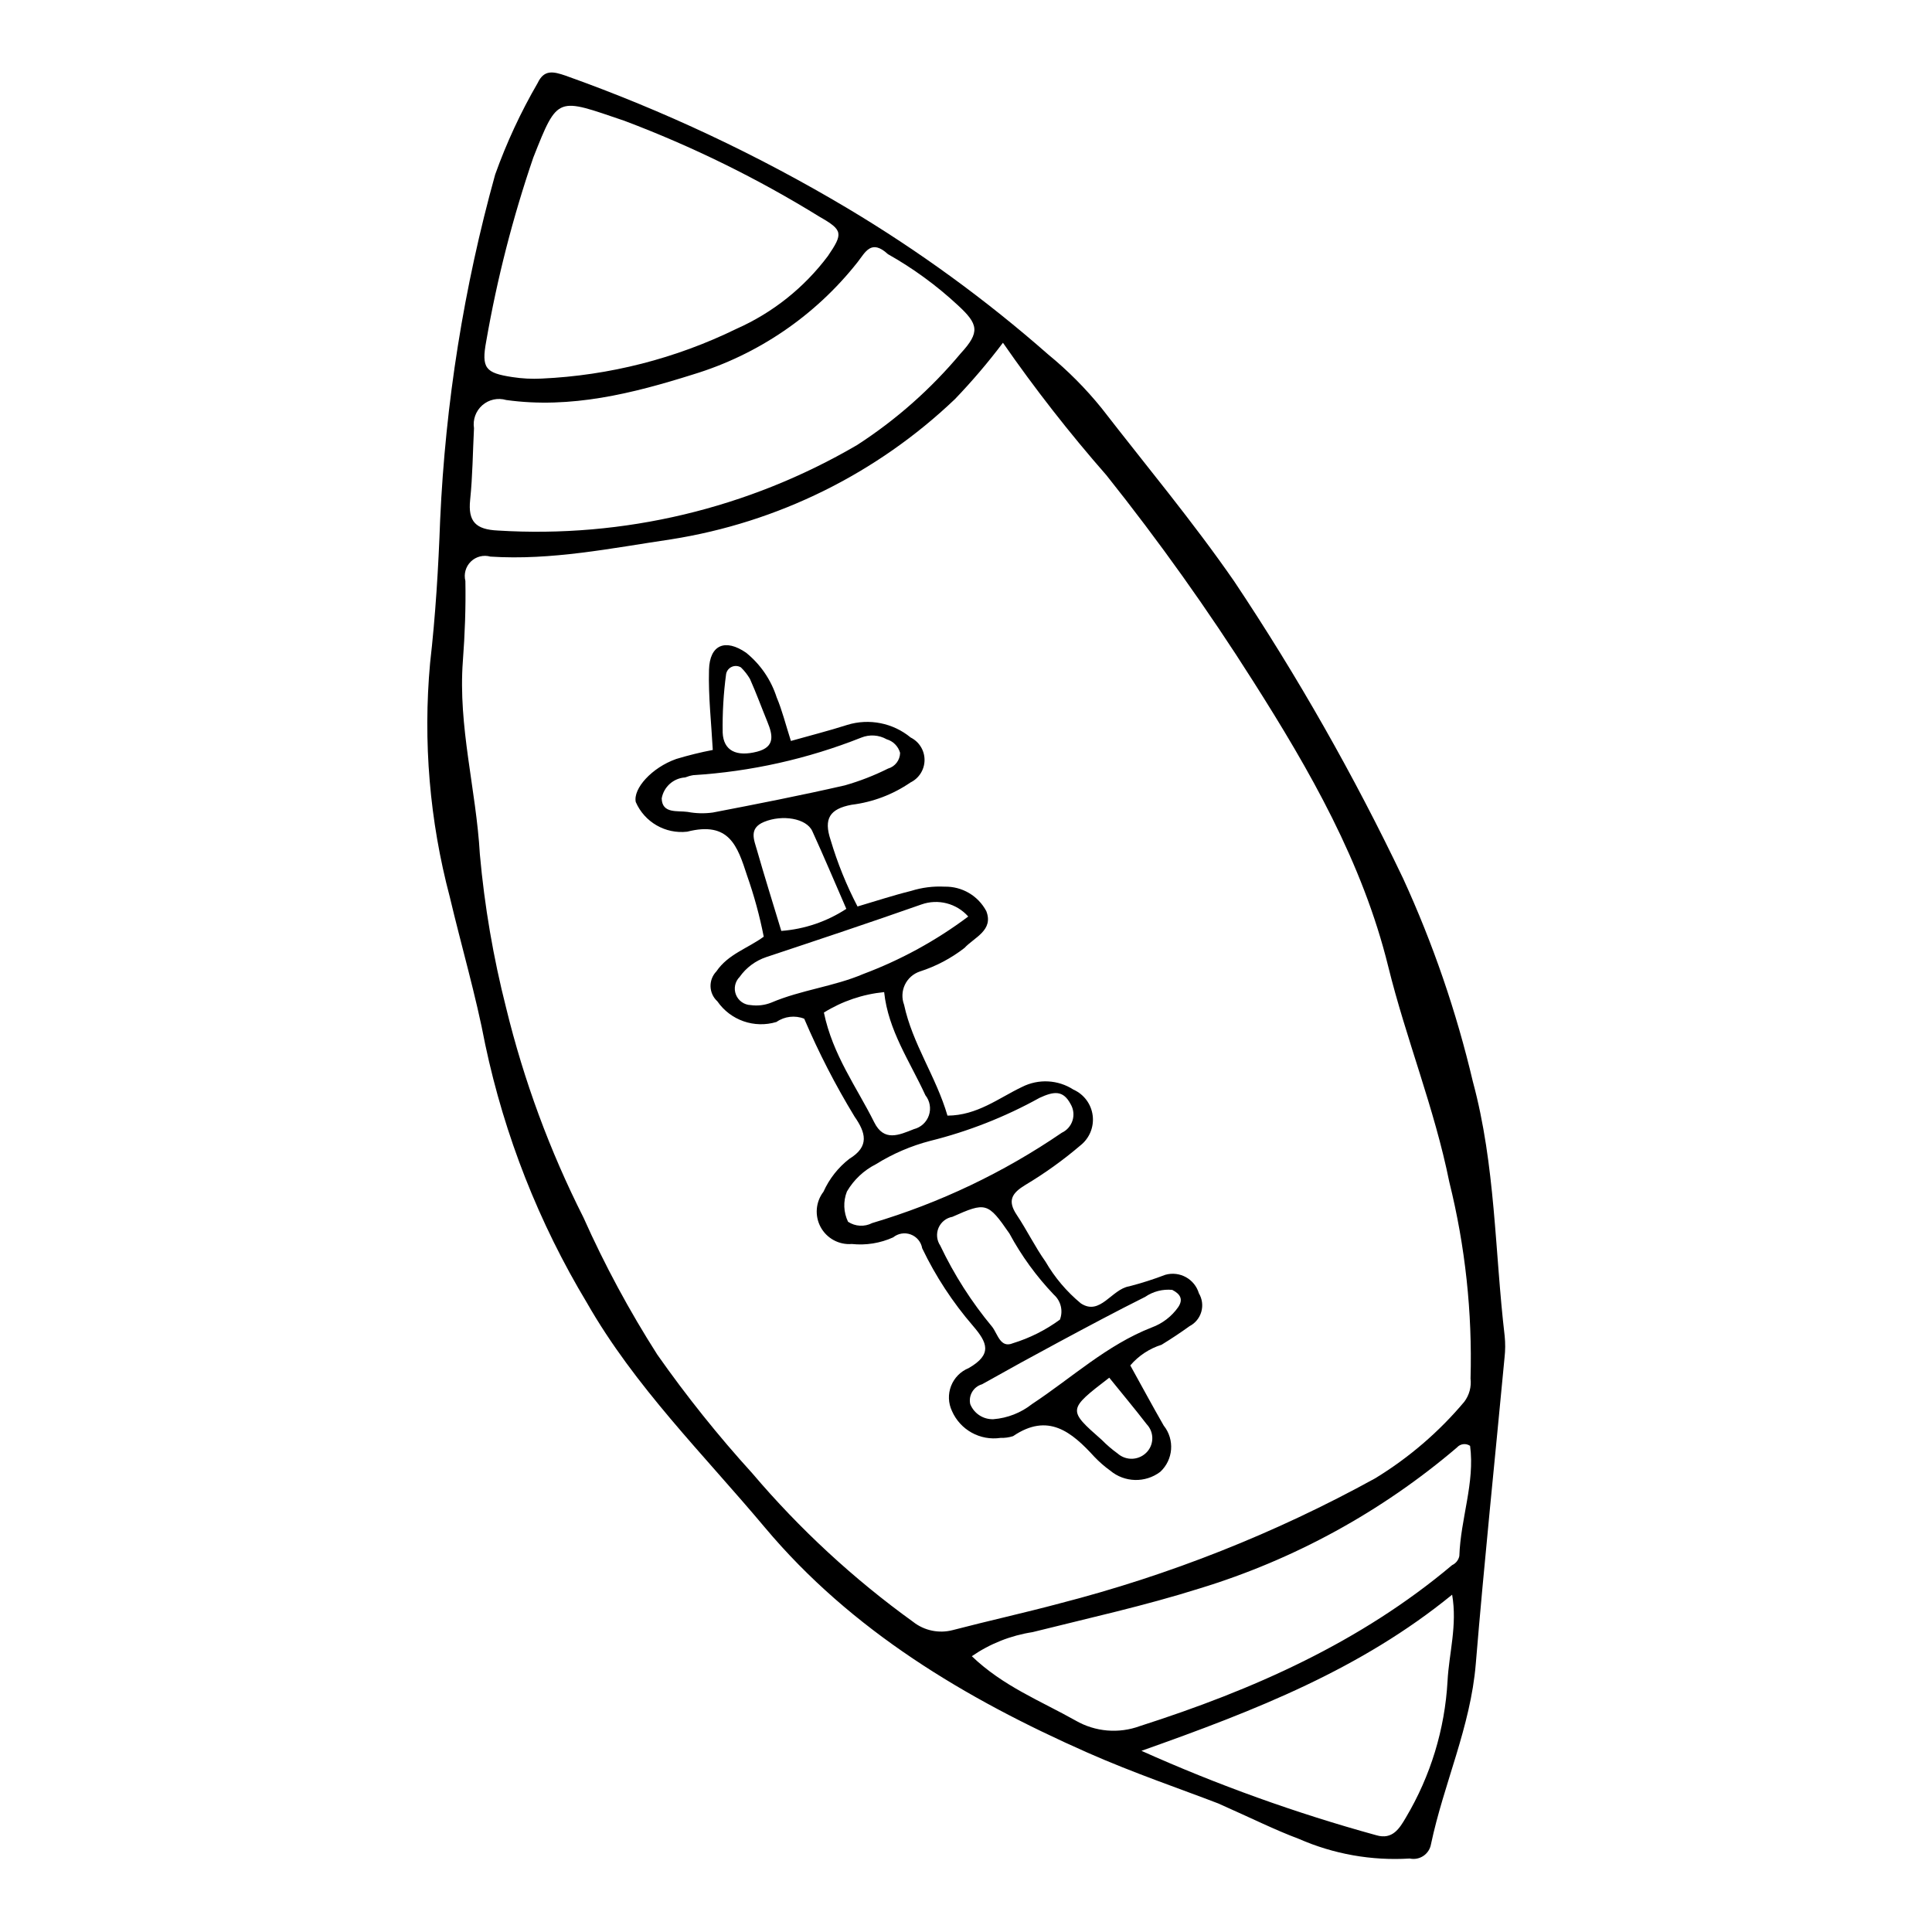 <?xml version="1.0" encoding="UTF-8"?>
<!-- Uploaded to: ICON Repo, www.svgrepo.com, Generator: ICON Repo Mixer Tools -->
<svg fill="#000000" width="800px" height="800px" version="1.1" viewBox="144 144 512 512" xmlns="http://www.w3.org/2000/svg">
 <g>
  <path d="m466.82 621.92c-9.59-3.695-22.348-8.027-34.621-13.453-32.359-14.305-62.562-32.309-85.512-59.684-16.25-19.383-34.508-37.359-47.168-59.562-12.711-21.129-21.805-44.23-26.914-68.352-2.508-13.176-6.32-26.098-9.406-39.168-5.348-20.191-7.113-41.16-5.223-61.957 1.441-12.574 2.203-25.246 2.668-37.941v-0.004c1.395-30.965 6.281-61.672 14.578-91.539 3.008-8.418 6.781-16.539 11.27-24.27 1.711-3.633 4.164-3.043 7.391-1.941 25.977 9.258 50.988 21.023 74.68 35.133 18.895 11.273 36.715 24.25 53.238 38.773 5.18 4.238 9.91 8.996 14.121 14.199 11.797 15.227 24.125 29.984 35.152 45.902 16.781 25.141 31.738 51.453 44.758 78.734 7.93 17.281 14.121 35.312 18.484 53.82 6.035 22.312 5.793 44.988 8.441 67.484 0.188 1.863 0.176 3.738-0.031 5.594-2.551 27.098-5.391 54.168-7.633 81.289-1.375 16.641-8.48 31.707-11.867 47.758-0.219 1.266-0.945 2.383-2.012 3.098-1.062 0.715-2.375 0.965-3.625 0.691-10.086 0.629-20.172-1.16-29.426-5.223-6.285-2.348-12.32-5.379-21.344-9.383zm-57.027-387.09c-3.941 5.227-8.188 10.215-12.723 14.941-20.715 19.75-46.961 32.711-75.238 37.16-15.832 2.344-31.676 5.621-47.867 4.574-1.836-0.52-3.809-0.02-5.18 1.312-1.367 1.332-1.922 3.293-1.453 5.144 0.133 7.074-0.137 14.176-0.668 21.234-1.301 17.309 3.531 34.062 4.504 51.199v-0.004c1.23 13.734 3.559 27.348 6.961 40.707 4.688 19.242 11.562 37.883 20.496 55.559 5.617 12.586 12.16 24.734 19.578 36.348 7.727 11 16.133 21.504 25.176 31.449 12.559 14.789 26.863 28.004 42.602 39.348 2.973 2.344 6.875 3.152 10.535 2.184 9.371-2.445 18.84-4.535 28.195-7.031v-0.004c29.188-7.492 57.316-18.641 83.715-33.176 8.926-5.441 16.91-12.297 23.633-20.301 1.32-1.758 1.914-3.961 1.652-6.144 0.492-17.543-1.402-35.07-5.633-52.102-3.922-19.488-11.449-37.883-16.188-57.121-6.785-27.555-20.82-52.016-35.801-75.59-11.961-18.879-24.938-37.094-38.871-54.57-9.797-11.18-18.957-22.902-27.426-35.117zm-30.477-23.473c-4.457-4.106-6.004-0.492-8.074 2.148v-0.004c-11.16 14.145-26.387 24.527-43.629 29.75-15.898 5.008-32.363 9.145-49.469 6.754-2.207-0.652-4.598-0.129-6.328 1.387-1.73 1.52-2.562 3.82-2.203 6.094-0.324 6.328-0.363 12.684-1.02 18.977-0.602 5.789 1.508 7.863 7.348 8.133 33.285 2.062 66.426-5.828 95.207-22.664 10.32-6.672 19.574-14.863 27.457-24.293 5.188-5.641 4.695-7.742-0.844-12.824-5.602-5.195-11.789-9.711-18.445-13.461zm-93.973-25.645c-5.434 15.867-9.605 32.137-12.477 48.66-1.355 7.246-0.195 8.473 6.891 9.555h-0.004c2.582 0.402 5.195 0.535 7.801 0.398 17.93-0.816 35.504-5.305 51.629-13.191 9.594-4.254 17.934-10.898 24.227-19.297 4.039-5.945 4-6.848-2.156-10.355-16.406-10.141-33.758-18.676-51.805-25.48-17.832-6.035-17.547-6.879-24.105 9.711zm116.2 397.2c8.277 7.957 18.289 11.863 27.516 17.059h-0.004c5.191 2.992 11.445 3.523 17.066 1.445 29.961-9.594 58.371-22.16 82.711-42.648h0.004c0.984-0.457 1.691-1.355 1.906-2.418 0.32-9.859 4.152-19.445 2.848-29.18l0.004-0.004c-1.109-0.758-2.613-0.566-3.5 0.445-19.914 16.98-43.109 29.684-68.141 37.328-14.617 4.613-29.512 7.883-44.328 11.594-5.773 0.887-11.273 3.066-16.082 6.379zm44.957 25.074h-0.004c20.148 9.039 40.965 16.52 62.258 22.375 4.297 1.254 6.141-1.828 7.84-4.731 6.527-10.98 10.309-23.375 11.02-36.133 0.379-7.34 2.629-14.789 1.215-22.891-24.164 19.707-51.793 30.57-82.332 41.379z"/>
  <path d="m443.54 505.85c3.09 5.578 5.91 10.812 8.871 15.973l0.004-0.004c2.938 3.699 2.527 9.035-0.945 12.242-3.957 2.984-9.449 2.848-13.25-0.332-1.52-1.094-2.934-2.328-4.219-3.684-6-6.57-12.25-11.77-21.539-5.441l-0.004-0.004c-1.062 0.34-2.18 0.496-3.297 0.457-5.406 0.805-10.68-2.109-12.875-7.113-0.992-2.09-1.082-4.496-0.242-6.648 0.84-2.156 2.527-3.871 4.672-4.738 6.363-3.664 4.914-6.781 1.148-11.172v-0.004c-5.383-6.231-9.914-13.148-13.473-20.57-0.285-1.668-1.434-3.059-3.016-3.656-1.586-0.598-3.363-0.309-4.68 0.758-3.43 1.551-7.215 2.156-10.961 1.758-3.394 0.27-6.633-1.488-8.258-4.484-1.621-2.996-1.328-6.668 0.75-9.367 1.543-3.434 3.902-6.434 6.879-8.738 5.379-3.277 4.324-6.926 1.348-11.191v-0.004c-5.055-8.309-9.512-16.973-13.328-25.918-2.441-0.961-5.203-0.641-7.359 0.859-5.856 1.773-12.188-0.438-15.664-5.477-1.105-1.004-1.754-2.414-1.805-3.902-0.047-1.492 0.512-2.941 1.547-4.016 3.113-4.59 8.277-6.082 12.551-9.203-1.074-5.492-2.551-10.898-4.41-16.18-2.566-7.887-4.731-14.488-15.883-11.645-5.773 0.656-11.301-2.531-13.621-7.859-0.75-3.566 4.25-9.117 10.691-11.398v-0.004c3.195-0.965 6.438-1.77 9.719-2.398-0.383-7.195-1.203-14.25-1-21.27 0.191-6.656 4.348-8.273 9.824-4.504 3.801 3.07 6.617 7.184 8.109 11.84 1.445 3.402 2.328 7.043 3.773 11.547 5.168-1.461 10.09-2.703 14.914-4.246l-0.004-0.004c5.812-1.785 12.129-0.535 16.816 3.332 2.269 1.129 3.699 3.445 3.688 5.977-0.008 2.531-1.457 4.84-3.734 5.949-4.648 3.191-10 5.219-15.602 5.906-5.785 1.086-7.449 3.684-5.555 9.336 1.809 6.09 4.195 11.988 7.129 17.621 4.922-1.453 9.531-2.977 14.234-4.137h-0.004c2.852-0.895 5.844-1.273 8.828-1.117 4.621-0.109 8.906 2.398 11.07 6.481 1.992 5.094-3.172 6.945-5.793 9.766-3.547 2.75-7.543 4.859-11.816 6.234-1.746 0.586-3.18 1.855-3.969 3.519-0.785 1.66-0.863 3.574-0.211 5.297 2.227 10.402 8.465 18.996 11.5 29.379 7.867-0.023 13.629-4.688 19.754-7.598h0.004c4.348-2.211 9.543-1.938 13.637 0.715 2.785 1.242 4.719 3.852 5.09 6.879 0.375 3.031-0.867 6.031-3.269 7.914-4.547 3.879-9.414 7.375-14.547 10.441-3.602 2.184-4.844 4.16-2.32 7.941 2.695 4.039 4.836 8.457 7.637 12.414v-0.004c2.438 4.207 5.606 7.949 9.352 11.047 5.133 3.402 8.137-3.746 12.828-4.512 3.25-0.84 6.449-1.859 9.586-3.059 3.801-1.062 7.75 1.121 8.875 4.906 0.883 1.473 1.117 3.242 0.648 4.891-0.469 1.648-1.598 3.031-3.121 3.82-2.41 1.738-4.894 3.383-7.43 4.938v-0.004c-3.215 1.012-6.082 2.906-8.273 5.469zm-75.098-46.086c-1.023 2.598-0.914 5.5 0.297 8.016 1.91 1.266 4.359 1.398 6.398 0.344 17.891-5.32 34.844-13.395 50.25-23.934 1.367-0.637 2.402-1.824 2.848-3.266 0.449-1.441 0.266-3.004-0.5-4.305-2.031-3.832-4.516-3.394-8.293-1.656l0.004 0.004c-9.109 5.043-18.84 8.871-28.945 11.383-5.066 1.316-9.91 3.398-14.352 6.168-3.215 1.621-5.891 4.137-7.707 7.246zm32.152-72.875c-3.094-3.492-8-4.758-12.402-3.199-13.664 4.809-27.414 9.387-41.16 13.961-2.836 0.961-5.297 2.797-7.023 5.246-1.23 1.23-1.617 3.078-0.977 4.699s2.18 2.707 3.922 2.766c1.844 0.254 3.719 0.027 5.445-0.66 7.898-3.367 16.645-4.273 24.367-7.578 9.953-3.731 19.324-8.859 27.828-15.234zm24.297 106.82c0.895-2.324 0.25-4.961-1.613-6.613-4.629-4.852-8.59-10.301-11.773-16.203-5.731-8.32-6.293-8.344-15.105-4.426v0.004c-1.645 0.289-3.031 1.395-3.684 2.934-0.648 1.539-0.477 3.301 0.457 4.684 3.68 7.742 8.312 14.992 13.797 21.578 1.457 1.938 2.164 5.691 5.457 4.305 4.477-1.375 8.691-3.492 12.465-6.262zm-45.914-153.79c-2.059-1.168-4.543-1.332-6.738-0.441-14.219 5.641-29.242 9-44.508 9.949-0.738 0.121-1.461 0.324-2.156 0.602-3.109 0.195-5.68 2.496-6.219 5.562 0.105 4.121 4.184 3.191 6.879 3.574 2.203 0.418 4.457 0.473 6.672 0.164 11.691-2.246 23.379-4.539 34.98-7.195 3.945-1.125 7.781-2.613 11.449-4.449 1.871-0.531 3.168-2.227 3.199-4.168-0.488-1.734-1.832-3.094-3.559-3.598zm-16.637 72.422c2.344 11.289 8.707 19.777 13.328 29.066 2.606 5.238 6.551 3.402 10.523 1.828 1.863-0.465 3.359-1.844 3.977-3.66 0.613-1.816 0.266-3.82-0.93-5.32-4.106-8.957-9.867-17.191-10.93-27.336-5.668 0.559-11.133 2.41-15.969 5.422zm92.32 73.492c-2.539-0.246-5.078 0.41-7.18 1.852-7.66 3.824-15.211 7.863-22.754 11.91-6.867 3.684-13.699 7.438-20.492 11.262v-0.004c-2.269 0.656-3.633 2.973-3.106 5.273 1.008 2.492 3.473 4.086 6.16 3.977 3.727-0.301 7.285-1.699 10.219-4.019 10.477-6.906 19.773-15.629 31.723-20.297 2.832-1.039 5.281-2.918 7.012-5.391 1.336-2 0.637-3.426-1.582-4.562zm-103.61-95.129c6.148-0.461 12.074-2.477 17.234-5.848-3.07-7.051-5.941-13.871-9.016-20.598-1.559-3.41-7.941-4.438-12.777-2.449-4.129 1.699-2.66 4.762-1.879 7.508 1.934 6.773 4.051 13.5 6.438 21.387zm86.91 118.4c-11.043 8.5-11.043 8.5-1.984 16.48l-0.004-0.004c1.293 1.316 2.691 2.516 4.184 3.594 1.125 1.004 2.606 1.512 4.109 1.402 1.5-0.109 2.894-0.824 3.863-1.977 1.746-2.102 1.645-5.176-0.238-7.156-3.117-4.051-6.402-7.973-9.93-12.34zm-97.605-188.23c-0.73-0.445-1.633-0.504-2.414-0.16s-1.348 1.047-1.512 1.887c-0.695 5.16-1 10.363-0.914 15.57 0.215 4.816 3.68 6.434 9.117 5.031 4.82-1.246 4.172-4.391 2.758-7.844-1.555-3.805-2.965-7.672-4.641-11.422-0.656-1.125-1.461-2.156-2.394-3.062z"/>
 </g>
</svg>